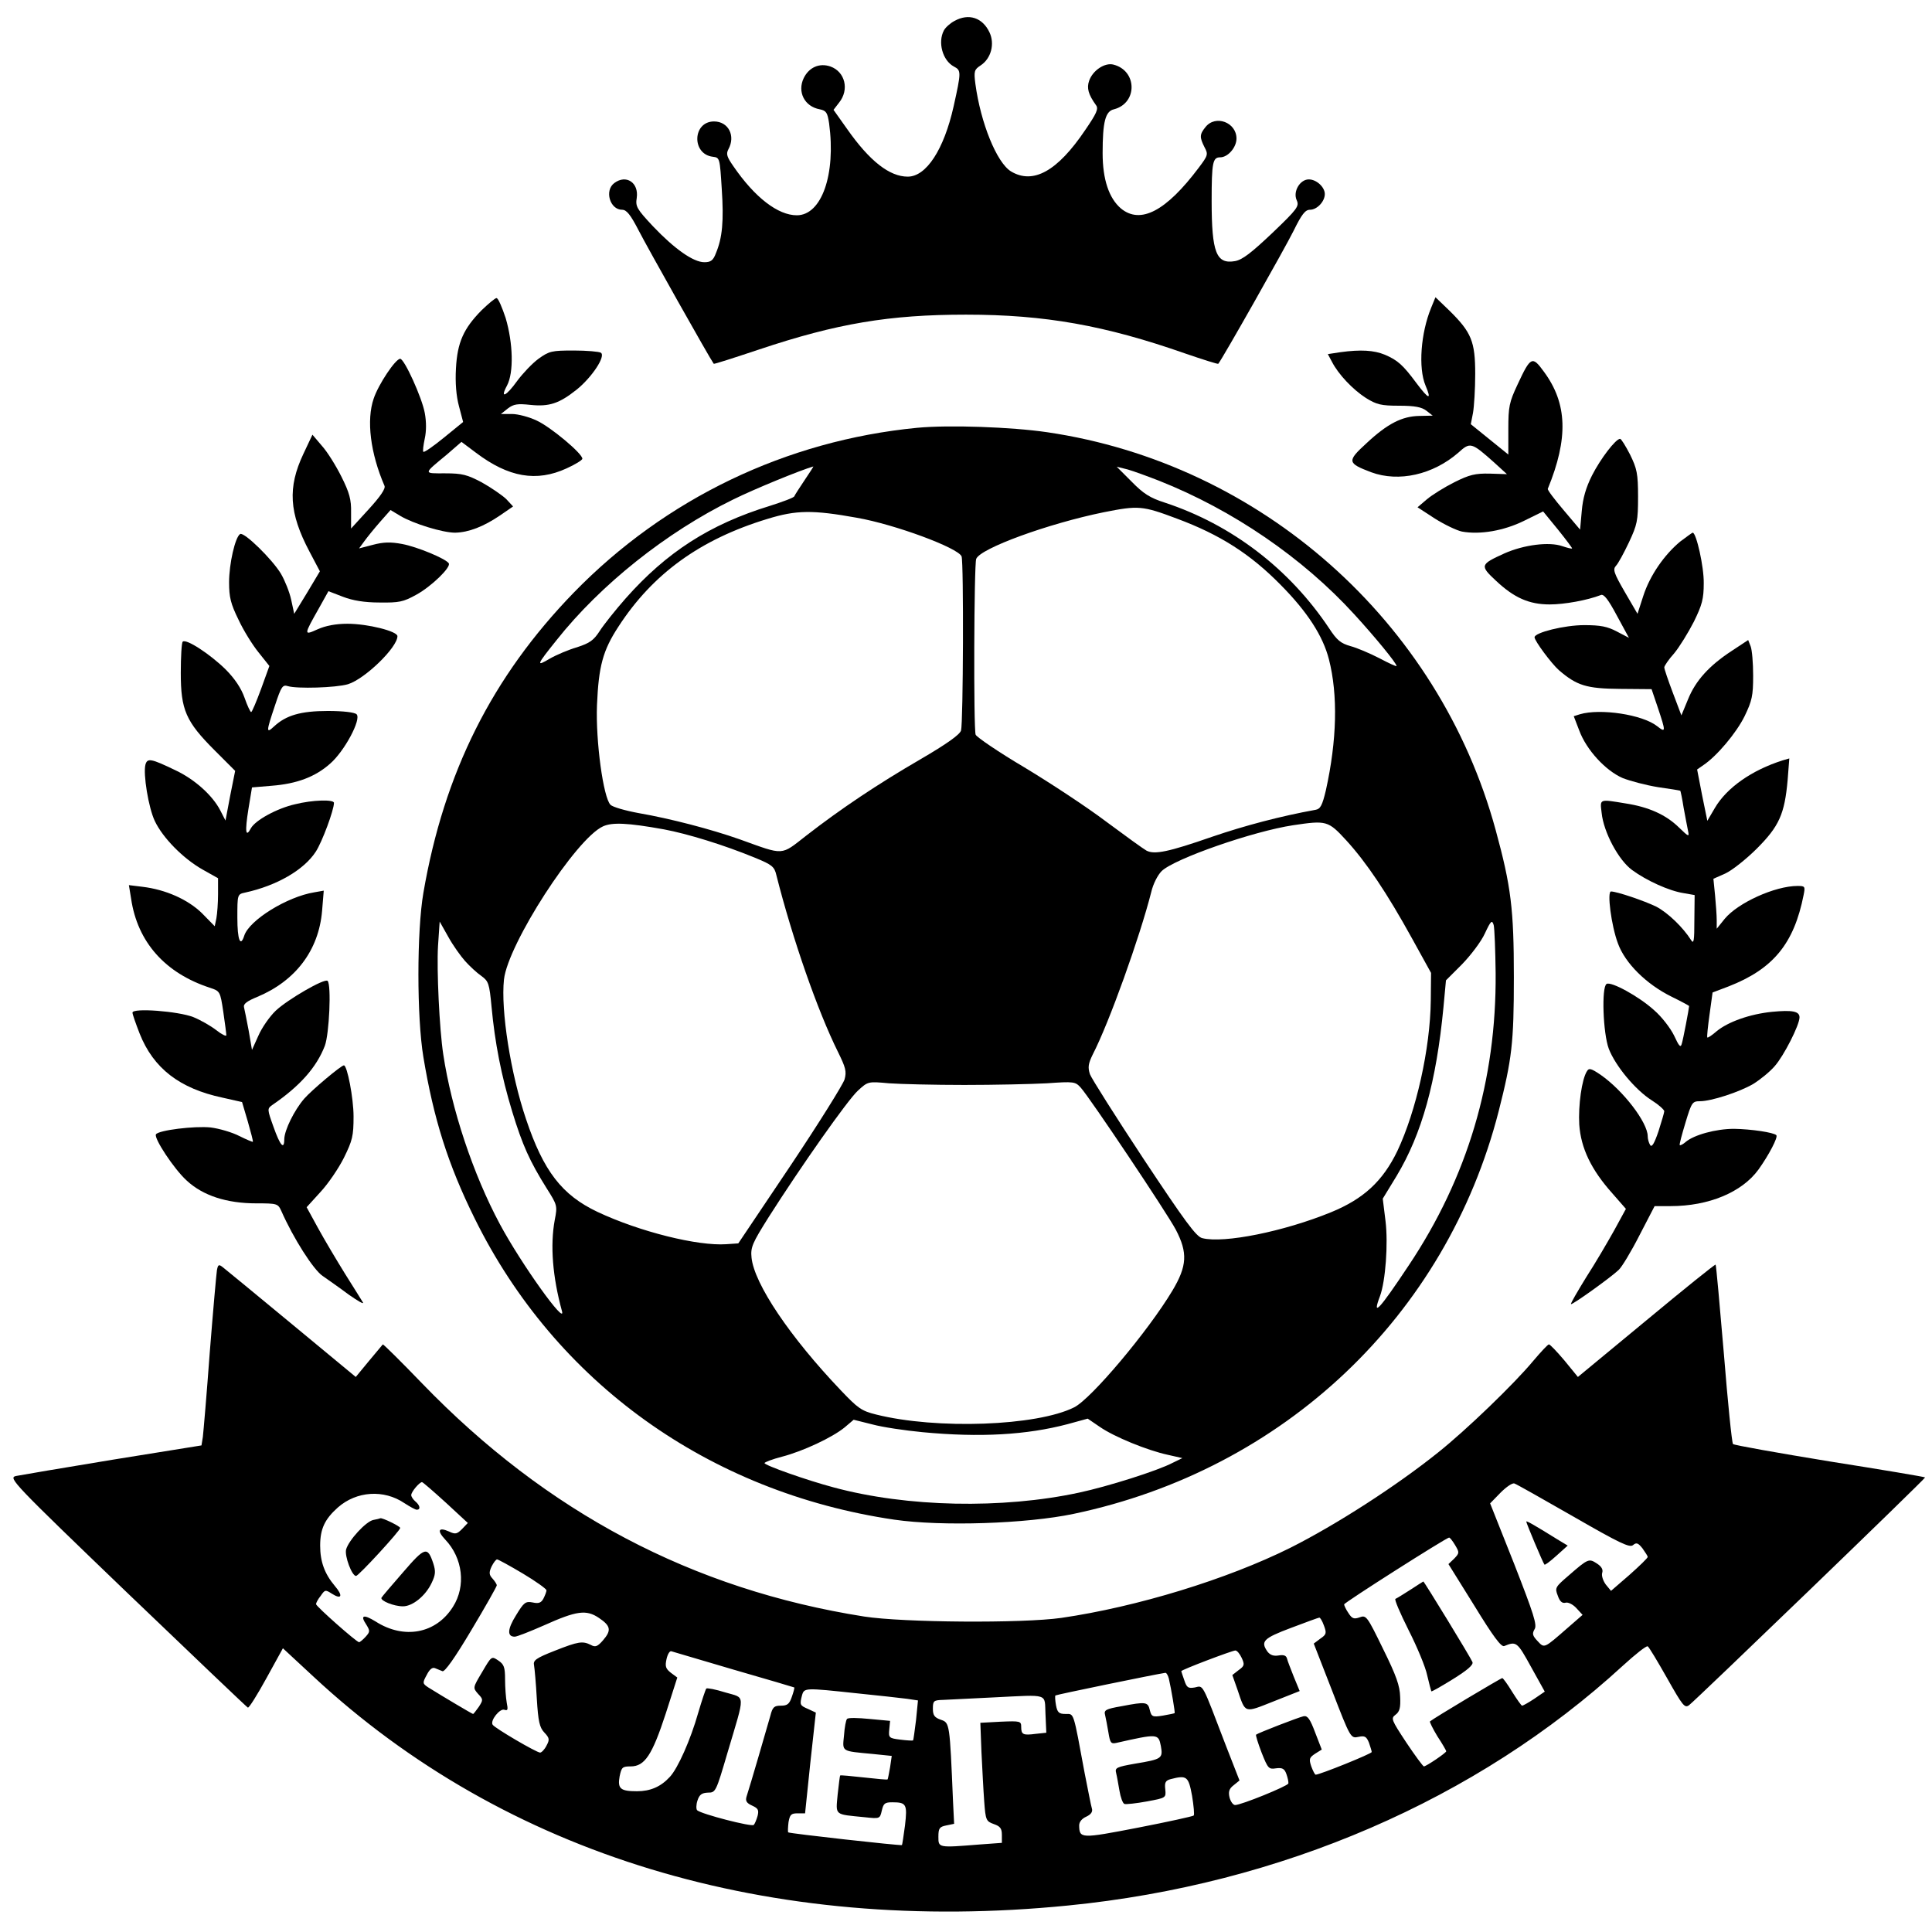 <?xml version="1.0" standalone="no"?>
<!DOCTYPE svg PUBLIC "-//W3C//DTD SVG 20010904//EN"
 "http://www.w3.org/TR/2001/REC-SVG-20010904/DTD/svg10.dtd">
<svg version="1.0" xmlns="http://www.w3.org/2000/svg"
 width="700pt" height="700pt" viewBox="0 0 700 700"
 preserveAspectRatio="xMidYMid meet">
<g transform="translate(0,700) scale(0.1,-0.1)"
fill="#000000" stroke="none">
<path d="M3458 6924 c-15 -8 -32 -23 -38 -34 -23 -43 -5 -109 36 -131 27 -14
27 -19 -1 -145 -35 -156 -99 -254 -166 -254 -66 0 -138 56 -220 173 l-49 69
20 26 c38 47 22 112 -31 131 -40 14 -78 -3 -97 -42 -24 -50 3 -103 58 -113 24
-5 28 -12 34 -51 25 -185 -27 -333 -117 -333 -68 0 -152 64 -230 178 -23 33
-27 44 -18 61 27 49 0 101 -52 101 -78 0 -82 -119 -4 -128 25 -3 25 -5 32
-116 8 -118 2 -178 -21 -233 -10 -27 -19 -33 -42 -33 -40 0 -108 48 -186 130
-59 63 -64 72 -59 103 8 55 -38 86 -81 54 -37 -27 -16 -97 28 -97 16 0 30 -17
60 -75 29 -57 259 -466 272 -483 1 -2 75 22 165 52 281 94 471 126 749 126
286 0 504 -39 795 -141 64 -22 118 -39 119 -37 14 16 244 423 273 482 29 59
42 76 59 76 26 0 54 30 54 57 0 25 -30 53 -58 53 -32 0 -58 -44 -44 -75 10
-22 4 -31 -88 -119 -75 -71 -108 -97 -135 -102 -68 -12 -85 30 -85 218 0 140
4 158 31 158 28 0 59 36 59 68 0 59 -76 87 -112 42 -22 -27 -22 -37 -4 -73 14
-26 13 -30 -21 -75 -118 -157 -211 -206 -282 -147 -43 37 -66 105 -66 200 0
114 10 152 41 159 86 22 85 140 -2 162 -31 8 -75 -21 -88 -59 -9 -26 -3 -49
25 -88 10 -13 2 -30 -39 -90 -101 -150 -189 -198 -269 -150 -52 32 -110 176
-129 317 -6 46 -4 52 19 67 38 25 52 78 32 120 -25 53 -75 70 -127 41z"/>
<path d="M1745 5876 c-65 -66 -88 -116 -93 -211 -3 -52 1 -100 11 -137 l15
-57 -70 -57 c-38 -31 -71 -54 -74 -51 -3 2 0 24 5 48 6 27 6 61 0 93 -10 55
-74 196 -89 196 -17 0 -79 -93 -96 -144 -27 -78 -12 -198 39 -316 5 -10 -15
-39 -57 -85 l-64 -70 0 58 c1 47 -6 72 -35 130 -20 40 -51 90 -71 112 l-34 40
-33 -70 c-57 -121 -52 -213 22 -353 l38 -72 -46 -77 -47 -77 -11 51 c-6 28
-23 70 -37 94 -31 52 -134 153 -148 144 -18 -11 -40 -108 -40 -175 0 -54 6
-78 34 -135 18 -39 51 -92 73 -119 l39 -49 -30 -83 c-17 -46 -33 -84 -36 -84
-3 0 -14 23 -24 52 -12 34 -35 69 -69 103 -56 55 -143 112 -155 100 -4 -3 -7
-55 -7 -113 0 -134 18 -176 123 -281 l74 -74 -18 -90 -17 -90 -19 37 c-28 54
-92 112 -162 145 -89 43 -102 45 -109 21 -9 -34 11 -157 34 -205 29 -61 102
-135 172 -175 l57 -32 0 -58 c0 -31 -3 -71 -6 -87 l-6 -29 -46 47 c-51 50
-132 86 -216 96 l-49 6 8 -49 c23 -157 123 -270 286 -323 36 -12 37 -13 48
-87 6 -41 11 -79 11 -85 0 -5 -17 3 -37 19 -21 16 -58 37 -83 47 -54 21 -220
34 -220 16 0 -6 12 -40 26 -76 50 -126 145 -199 300 -232 l71 -16 21 -71 c11
-39 20 -72 18 -73 -1 -1 -23 8 -49 21 -25 13 -72 27 -104 31 -58 6 -189 -10
-198 -25 -8 -14 65 -125 111 -167 59 -55 145 -83 253 -83 75 0 78 -1 90 -27
44 -100 117 -214 150 -236 20 -14 63 -44 95 -68 33 -23 55 -36 51 -28 -5 8
-34 55 -65 104 -31 50 -75 124 -98 166 l-41 75 50 55 c28 30 66 86 85 124 31
63 35 79 35 150 0 66 -23 185 -35 185 -10 0 -117 -90 -144 -121 -36 -42 -71
-113 -72 -146 0 -41 -15 -24 -39 44 -23 64 -23 66 -5 79 101 69 161 137 191
215 16 43 24 221 10 235 -10 11 -146 -68 -188 -108 -23 -22 -51 -63 -63 -91
l-23 -51 -12 70 c-7 38 -15 76 -17 85 -3 11 11 22 48 37 139 58 223 169 235
312 l6 73 -34 -6 c-99 -16 -236 -101 -254 -157 -14 -44 -25 -15 -25 65 0 84 0
85 28 91 115 25 213 82 256 148 23 35 66 151 66 177 0 13 -77 11 -141 -5 -66
-15 -144 -58 -160 -87 -19 -36 -22 -12 -9 69 l13 79 71 6 c91 7 158 32 212 80
52 45 114 161 96 179 -7 7 -48 12 -104 12 -99 0 -152 -16 -195 -56 -29 -27
-29 -20 3 75 23 70 28 77 47 71 33 -10 174 -6 218 7 61 19 179 133 179 174 0
18 -108 45 -181 45 -42 0 -79 -7 -108 -20 -51 -23 -51 -22 5 77 l34 61 52 -20
c36 -14 79 -21 133 -21 71 -1 86 2 133 28 55 30 127 100 118 114 -11 17 -115
60 -169 70 -42 8 -68 7 -106 -3 l-50 -13 19 26 c10 14 36 46 57 70 l38 43 35
-21 c47 -28 153 -61 199 -61 49 1 103 22 162 62 l48 33 -25 27 c-15 14 -54 41
-88 60 -53 28 -71 33 -133 33 -80 0 -81 -4 6 68 l53 46 52 -39 c119 -90 220
-107 329 -57 31 14 57 30 57 35 0 19 -115 115 -165 138 -27 13 -68 24 -90 24
l-40 0 25 20 c21 16 35 18 82 13 68 -7 104 5 167 55 55 44 107 122 88 134 -6
4 -51 8 -98 8 -80 0 -89 -2 -128 -30 -23 -17 -57 -53 -77 -80 -40 -56 -64 -67
-37 -17 25 47 22 154 -5 245 -13 39 -27 72 -33 72 -5 0 -29 -20 -54 -44z"/>
<path d="M5185 5884 c-37 -90 -47 -217 -20 -281 23 -54 12 -51 -33 9 -49 66
-68 83 -115 103 -39 16 -87 19 -160 9 l-46 -7 15 -28 c23 -45 75 -100 123
-131 39 -24 55 -28 120 -28 57 0 82 -5 99 -18 l23 -18 -48 -1 c-63 -1 -116
-28 -192 -99 -71 -65 -70 -72 17 -105 100 -37 224 -9 316 71 43 39 47 38 130
-36 l46 -42 -63 2 c-52 1 -73 -4 -127 -31 -36 -18 -81 -46 -100 -62 l-34 -29
63 -41 c35 -22 79 -43 98 -47 66 -12 152 3 225 39 l69 34 54 -66 c29 -36 52
-67 51 -68 -2 -2 -17 2 -35 8 -48 17 -140 5 -210 -26 -88 -40 -90 -44 -31 -99
66 -62 120 -86 195 -86 53 0 136 15 185 34 11 5 27 -16 58 -74 l44 -81 -44 23
c-34 18 -59 23 -118 23 -72 0 -180 -27 -180 -44 0 -13 61 -95 88 -119 65 -56
100 -67 221 -68 l115 -1 23 -68 c29 -87 29 -91 -3 -66 -53 42 -206 65 -280 43
l-22 -7 20 -52 c26 -70 95 -145 157 -172 28 -11 85 -26 128 -33 43 -6 79 -12
81 -13 1 -1 7 -28 12 -61 6 -32 13 -70 16 -84 5 -23 3 -23 -33 12 -47 46 -109
74 -193 87 -97 16 -93 17 -87 -34 7 -70 61 -171 110 -207 53 -39 135 -76 187
-84 l40 -7 -1 -91 c0 -75 -2 -88 -12 -72 -29 46 -84 99 -126 121 -43 21 -143
55 -164 55 -15 0 1 -124 25 -188 26 -72 103 -148 194 -193 35 -17 64 -33 64
-34 0 -7 -22 -124 -27 -138 -4 -14 -10 -7 -27 30 -13 27 -45 69 -73 93 -55 50
-156 105 -172 95 -19 -11 -13 -179 8 -235 24 -62 96 -149 156 -187 24 -15 44
-33 45 -39 0 -5 -10 -38 -21 -73 -15 -44 -24 -59 -30 -50 -5 8 -9 22 -9 32 0
50 -89 166 -171 223 -34 23 -42 25 -49 13 -19 -29 -32 -125 -28 -194 6 -85 43
-163 120 -249 l49 -56 -42 -77 c-24 -43 -69 -120 -102 -171 -32 -52 -57 -95
-55 -97 4 -4 145 97 173 124 11 10 45 66 75 125 l55 106 58 0 c138 0 258 50
318 132 38 53 72 118 65 125 -10 10 -91 22 -153 23 -66 0 -146 -22 -176 -48
-9 -8 -19 -13 -21 -11 -2 2 8 39 21 82 22 73 25 77 52 77 41 0 143 33 194 63
24 15 59 43 77 64 33 37 90 149 90 177 0 22 -26 27 -99 20 -80 -8 -160 -36
-202 -71 -16 -14 -31 -24 -33 -22 -2 2 2 40 8 83 l11 80 58 22 c161 63 237
154 272 332 6 30 5 32 -22 32 -82 0 -216 -61 -264 -119 l-29 -36 0 31 c0 17
-3 58 -6 90 l-6 60 43 19 c24 11 76 52 114 90 81 81 101 125 112 249 l6 78
-24 -7 c-111 -35 -203 -99 -246 -173 l-27 -46 -19 93 -18 93 23 16 c48 32 119
116 149 177 27 56 31 74 31 147 0 46 -4 93 -9 106 l-9 23 -59 -39 c-83 -54
-132 -109 -159 -176 l-24 -58 -31 82 c-17 45 -31 86 -31 92 0 5 16 29 36 51
19 23 51 75 71 114 30 61 36 83 36 140 1 59 -27 183 -40 183 -2 0 -22 -15 -45
-32 -58 -48 -110 -123 -134 -197 l-21 -65 -46 79 c-40 69 -44 82 -32 95 8 8
29 47 47 85 30 64 33 78 33 165 0 84 -4 102 -29 153 -16 31 -32 57 -36 57 -16
0 -71 -72 -102 -133 -22 -44 -33 -82 -37 -129 l-6 -67 -60 71 c-33 39 -59 73
-57 77 75 183 71 309 -14 424 -42 58 -48 56 -95 -45 -31 -66 -34 -81 -34 -164
l0 -91 -68 55 -68 55 8 41 c4 23 8 86 8 141 0 118 -14 151 -93 229 l-51 49
-16 -39z"/>
<path d="M3323 5450 c-474 -46 -912 -256 -1244 -597 -296 -305 -470 -652 -545
-1088 -24 -139 -24 -451 0 -595 37 -223 89 -389 186 -585 293 -594 848 -992
1520 -1091 172 -25 479 -15 650 21 762 160 1350 717 1540 1459 48 189 55 246
55 486 0 246 -10 328 -66 533 -206 756 -850 1327 -1625 1441 -130 19 -356 27
-471 16z m-408 -190 c-18 -27 -35 -53 -37 -58 -1 -5 -42 -20 -89 -35 -218 -67
-374 -168 -522 -335 -37 -42 -80 -96 -94 -118 -22 -34 -36 -44 -82 -59 -31 -9
-76 -28 -100 -42 -49 -29 -48 -24 25 67 160 202 399 392 640 510 79 39 243
106 291 120 1 0 -13 -22 -32 -50z m1285 -2 c267 -106 520 -279 707 -484 76
-83 153 -177 153 -187 0 -3 -28 10 -62 28 -35 18 -82 38 -105 44 -35 10 -49
21 -77 64 -144 216 -353 376 -596 456 -53 17 -77 32 -120 76 l-54 54 40 -10
c21 -6 73 -25 114 -41z m64 -137 c156 -58 266 -128 376 -240 96 -97 153 -184
175 -270 33 -129 29 -293 -11 -474 -13 -55 -20 -68 -37 -71 -127 -23 -256 -57
-376 -98 -158 -55 -208 -65 -237 -50 -11 6 -76 53 -146 105 -70 53 -204 141
-297 197 -93 55 -172 109 -176 118 -8 19 -6 617 2 637 14 38 261 128 462 169
126 25 140 24 265 -23z m-1159 3 c137 -24 367 -109 379 -140 8 -21 6 -603 -2
-631 -5 -15 -51 -48 -147 -104 -155 -90 -288 -179 -413 -276 -95 -74 -78 -73
-242 -14 -105 37 -251 75 -366 95 -49 9 -94 22 -102 30 -26 26 -54 230 -49
361 6 141 21 198 78 285 124 191 296 316 540 390 104 32 163 33 324 4z m-699
-1129 c85 -16 216 -56 330 -103 61 -25 70 -32 77 -63 59 -233 150 -493 223
-640 28 -57 32 -71 24 -100 -6 -19 -94 -160 -197 -314 l-188 -280 -44 -3
c-103 -7 -313 45 -466 117 -129 61 -196 148 -259 336 -56 165 -92 395 -80 506
14 128 261 511 359 555 33 15 88 13 221 -11z m2472 -40 c73 -80 147 -190 238
-355 l69 -125 -1 -100 c-2 -175 -53 -401 -121 -545 -53 -110 -123 -174 -240
-222 -171 -70 -389 -114 -467 -94 -22 5 -64 63 -212 286 -101 153 -189 292
-195 308 -8 25 -6 38 10 71 60 116 171 427 212 588 7 31 24 63 38 77 47 45
331 144 476 166 121 18 127 17 193 -55z m541 -481 c3 -388 -102 -740 -315
-1059 -107 -161 -134 -190 -104 -111 20 54 30 190 20 272 l-10 81 50 82 c92
153 144 341 170 612 l9 97 58 58 c32 33 70 83 83 112 22 47 26 50 32 30 3 -13
6 -91 7 -174z m-3734 44 c17 -19 43 -43 59 -54 26 -19 29 -27 37 -112 12 -129
35 -249 75 -380 37 -121 63 -179 125 -278 38 -60 39 -63 29 -114 -17 -92 -8
-206 26 -330 17 -59 -148 171 -225 315 -97 181 -175 416 -205 615 -14 92 -24
306 -19 392 l6 89 31 -55 c17 -31 45 -70 61 -88z m1809 -449 c108 0 243 3 299
6 99 7 103 6 123 -16 34 -38 311 -452 344 -514 44 -84 41 -132 -12 -221 -88
-147 -294 -392 -356 -423 -135 -68 -499 -81 -718 -26 -53 13 -66 23 -127 87
-185 194 -314 386 -324 481 -4 38 3 53 62 147 117 184 286 424 323 458 37 34
37 34 113 27 42 -3 165 -6 273 -6z m-152 -1258 c210 -20 378 -10 526 29 l73
20 44 -30 c52 -36 172 -85 246 -101 l53 -12 -35 -17 c-55 -29 -236 -86 -339
-108 -278 -60 -624 -53 -890 19 -98 26 -250 80 -250 88 0 3 28 14 63 23 77 20
183 70 227 106 l33 28 68 -17 c37 -10 118 -22 181 -28z"/>
<path d="M786 2398 c-2 -12 -14 -147 -26 -298 -11 -151 -23 -289 -25 -306 l-5
-31 -323 -52 c-177 -29 -335 -56 -350 -59 -27 -7 -10 -25 403 -422 238 -228
435 -416 438 -417 4 -2 34 46 67 106 l60 109 110 -102 c695 -647 1653 -938
2735 -830 770 76 1482 384 2010 869 45 41 85 73 90 70 5 -3 36 -55 70 -115 57
-101 64 -110 80 -98 23 17 858 822 855 825 -1 2 -156 28 -346 58 -189 31 -347
59 -350 63 -4 4 -19 151 -33 326 -15 176 -28 322 -30 324 -2 2 -115 -89 -251
-202 l-248 -205 -49 60 c-27 32 -53 59 -56 58 -4 0 -29 -27 -57 -60 -68 -82
-242 -250 -345 -332 -151 -121 -368 -261 -535 -345 -229 -114 -555 -214 -830
-254 -141 -20 -572 -17 -714 5 -622 98 -1150 377 -1602 845 -77 80 -141 143
-142 141 -2 -2 -25 -30 -51 -61 l-47 -57 -232 192 c-128 106 -240 198 -249
205 -15 12 -18 11 -22 -10z m829 -842 l80 -74 -21 -22 c-18 -18 -24 -20 -47
-9 -38 17 -45 4 -14 -29 64 -67 76 -169 28 -244 -61 -97 -177 -119 -280 -53
-44 27 -57 23 -34 -11 14 -23 14 -26 -2 -44 -10 -11 -21 -20 -24 -20 -9 0
-156 130 -156 138 0 4 7 18 17 30 15 22 17 23 40 8 36 -23 42 -8 11 28 -37 44
-53 88 -53 146 0 61 17 96 64 138 68 60 167 66 241 16 20 -13 40 -24 45 -24
15 0 12 16 -5 30 -8 7 -15 17 -15 23 0 12 30 47 39 47 3 0 42 -34 86 -74z
m4086 -51 c167 -96 204 -114 216 -103 12 10 18 8 34 -12 10 -14 19 -28 19 -31
0 -4 -30 -33 -66 -65 l-67 -58 -19 23 c-10 14 -16 32 -13 42 4 12 -2 23 -19
34 -29 19 -32 18 -102 -43 -49 -42 -51 -45 -40 -73 7 -21 16 -29 28 -26 9 3
27 -6 39 -19 l23 -25 -54 -47 c-86 -75 -84 -75 -109 -48 -19 20 -20 27 -11 43
10 15 -3 55 -74 237 l-87 219 38 39 c21 21 43 36 50 33 7 -2 104 -57 214 -120z
m-429 -103 c16 -27 16 -29 -3 -49 l-21 -20 94 -151 c68 -111 97 -150 108 -146
44 18 47 16 97 -75 l50 -90 -38 -26 c-21 -14 -41 -25 -44 -25 -3 0 -19 23 -36
50 -17 28 -33 50 -36 50 -5 0 -248 -145 -262 -157 -2 -1 10 -26 27 -54 18 -27
32 -52 32 -54 0 -6 -73 -55 -81 -55 -3 0 -32 39 -64 87 -54 82 -56 87 -39 100
15 11 19 25 17 65 -1 40 -14 77 -62 174 -58 119 -61 123 -85 114 -20 -7 -27
-5 -40 15 -9 13 -16 28 -16 32 1 7 366 239 380 242 3 1 13 -12 22 -27z m-3378
-103 c47 -28 86 -56 86 -61 0 -5 -5 -18 -11 -30 -8 -15 -17 -19 -39 -14 -26 5
-32 0 -60 -46 -32 -51 -33 -78 -5 -78 8 0 56 19 106 41 118 53 153 58 199 27
43 -29 46 -45 15 -81 -20 -23 -28 -26 -44 -17 -30 15 -45 13 -131 -21 -69 -27
-79 -35 -75 -53 2 -11 7 -66 10 -121 5 -82 10 -104 27 -122 19 -20 20 -26 8
-48 -7 -14 -18 -25 -23 -25 -13 0 -165 89 -172 101 -10 15 27 61 43 54 12 -4
13 1 8 26 -3 17 -6 55 -6 84 0 45 -4 55 -25 69 -24 16 -24 16 -58 -42 -34 -57
-34 -57 -15 -79 19 -20 19 -22 3 -47 -10 -14 -19 -26 -21 -26 -3 0 -109 63
-162 96 -21 14 -22 16 -6 45 10 20 20 29 30 25 8 -3 20 -8 27 -11 8 -4 45 48
105 149 51 85 92 158 92 162 0 4 -7 15 -15 24 -13 14 -14 22 -4 44 7 14 16 26
20 26 4 0 46 -23 93 -51z m2903 -189 c10 -27 9 -32 -13 -47 l-24 -18 67 -172
c66 -171 67 -172 95 -166 23 5 29 1 38 -21 5 -15 10 -30 10 -34 0 -6 -188 -82
-203 -82 -3 0 -10 14 -16 30 -9 27 -7 32 14 46 l24 15 -24 62 c-18 48 -27 61
-41 59 -19 -4 -166 -61 -173 -67 -2 -2 7 -31 20 -65 23 -58 26 -61 52 -57 23
3 31 -1 38 -21 5 -14 8 -29 7 -34 -4 -10 -171 -78 -193 -78 -7 0 -16 12 -20
27 -5 21 -2 32 15 45 l21 17 -50 128 c-88 230 -80 216 -112 209 -24 -4 -29 -1
-38 26 -6 17 -11 32 -11 33 0 5 185 75 196 75 6 0 16 -12 23 -27 11 -24 10
-29 -11 -44 l-23 -18 19 -54 c29 -86 23 -84 129 -42 l96 38 -21 51 c-11 28
-23 58 -25 67 -3 11 -12 14 -30 11 -18 -3 -30 1 -40 13 -27 38 -16 49 85 87
53 20 99 37 102 37 3 1 11 -12 17 -29z m-2137 -160 c118 -34 216 -63 218 -64
1 -2 -3 -17 -9 -34 -9 -26 -16 -32 -40 -32 -24 0 -30 -5 -38 -37 -11 -39 -74
-256 -86 -292 -5 -16 0 -24 20 -33 22 -10 25 -16 20 -37 -4 -14 -10 -29 -14
-33 -7 -8 -189 39 -205 53 -4 4 -4 20 1 35 7 22 16 28 38 29 28 0 29 2 71 145
65 219 66 196 -8 218 -35 11 -66 17 -69 14 -3 -4 -16 -43 -29 -87 -28 -99 -74
-202 -103 -233 -33 -36 -71 -52 -119 -52 -60 0 -71 9 -63 54 7 33 10 36 40 36
51 0 78 41 127 191 l42 131 -23 17 c-19 15 -22 23 -16 50 4 18 12 31 18 28 7
-2 109 -32 227 -67z m1575 -32 c9 -39 23 -123 21 -125 -1 -1 -20 -5 -43 -9
-37 -6 -41 -4 -47 20 -7 30 -14 31 -103 14 -57 -10 -64 -14 -59 -32 3 -12 8
-40 12 -63 6 -37 9 -42 28 -38 151 34 153 34 162 -11 8 -45 4 -48 -93 -64 -68
-12 -74 -15 -69 -34 3 -12 8 -41 12 -64 4 -24 12 -46 18 -48 6 -2 43 2 81 9
70 13 70 13 67 44 -3 25 1 32 20 37 58 15 64 10 77 -60 6 -37 9 -69 6 -72 -3
-3 -94 -23 -202 -44 -207 -40 -212 -40 -213 8 0 13 10 25 26 32 17 8 24 18 20
30 -3 9 -14 67 -26 127 -42 227 -38 215 -69 215 -24 0 -30 5 -35 32 -3 17 -4
33 -2 35 3 3 363 77 398 82 4 1 10 -9 13 -21z m-1132 -53 c78 -8 160 -17 183
-20 l40 -6 -7 -71 c-5 -38 -9 -72 -11 -74 -2 -1 -23 0 -46 3 -41 5 -43 7 -40
37 l3 31 -75 7 c-41 4 -77 5 -81 0 -4 -4 -9 -31 -11 -60 -6 -60 -11 -56 105
-67 l68 -7 -6 -41 c-4 -23 -8 -43 -9 -44 -1 -2 -40 2 -86 7 -46 5 -85 9 -86 7
-1 -1 -5 -32 -9 -69 -7 -77 -13 -71 97 -82 56 -6 56 -6 63 24 6 26 11 30 38
30 51 0 55 -7 46 -84 -5 -38 -10 -70 -11 -71 -5 -3 -408 42 -412 46 -2 2 -1
19 1 37 5 27 9 32 33 32 l27 0 19 183 20 182 -28 13 c-30 13 -31 15 -22 50 8
27 10 27 197 7z m685 -76 l3 -67 -38 -4 c-46 -6 -53 -3 -53 25 0 21 -3 22 -74
19 l-74 -4 4 -106 c3 -59 7 -139 10 -179 5 -68 7 -72 35 -82 23 -8 29 -16 29
-39 l0 -29 -82 -6 c-149 -12 -148 -12 -148 28 0 31 4 36 28 41 l29 6 -4 81
c-12 285 -12 285 -44 296 -23 8 -29 16 -29 40 0 29 3 31 38 32 20 1 102 5 182
9 205 10 184 16 188 -61z"/>
<path d="M1353 1493 c-27 -5 -90 -74 -99 -107 -6 -24 21 -96 36 -96 9 0 160
164 160 174 0 6 -66 38 -72 35 -2 -1 -13 -4 -25 -6z"/>
<path d="M1460 1303 c-41 -47 -76 -88 -78 -92 -4 -11 45 -31 78 -31 35 0 82
38 104 85 14 29 15 42 6 70 -21 63 -30 61 -110 -32z"/>
<path d="M5530 1487 c0 -6 61 -151 66 -156 2 -2 22 13 44 33 l40 36 -38 23
c-87 54 -112 68 -112 64z"/>
<path d="M5110 1240 c-25 -16 -49 -31 -54 -33 -5 -1 17 -52 47 -112 31 -61 62
-135 68 -165 7 -30 14 -56 15 -58 1 -2 36 18 78 44 53 33 75 52 71 62 -5 14
-175 292 -178 292 -1 0 -22 -14 -47 -30z"/>
</g>
</svg>

